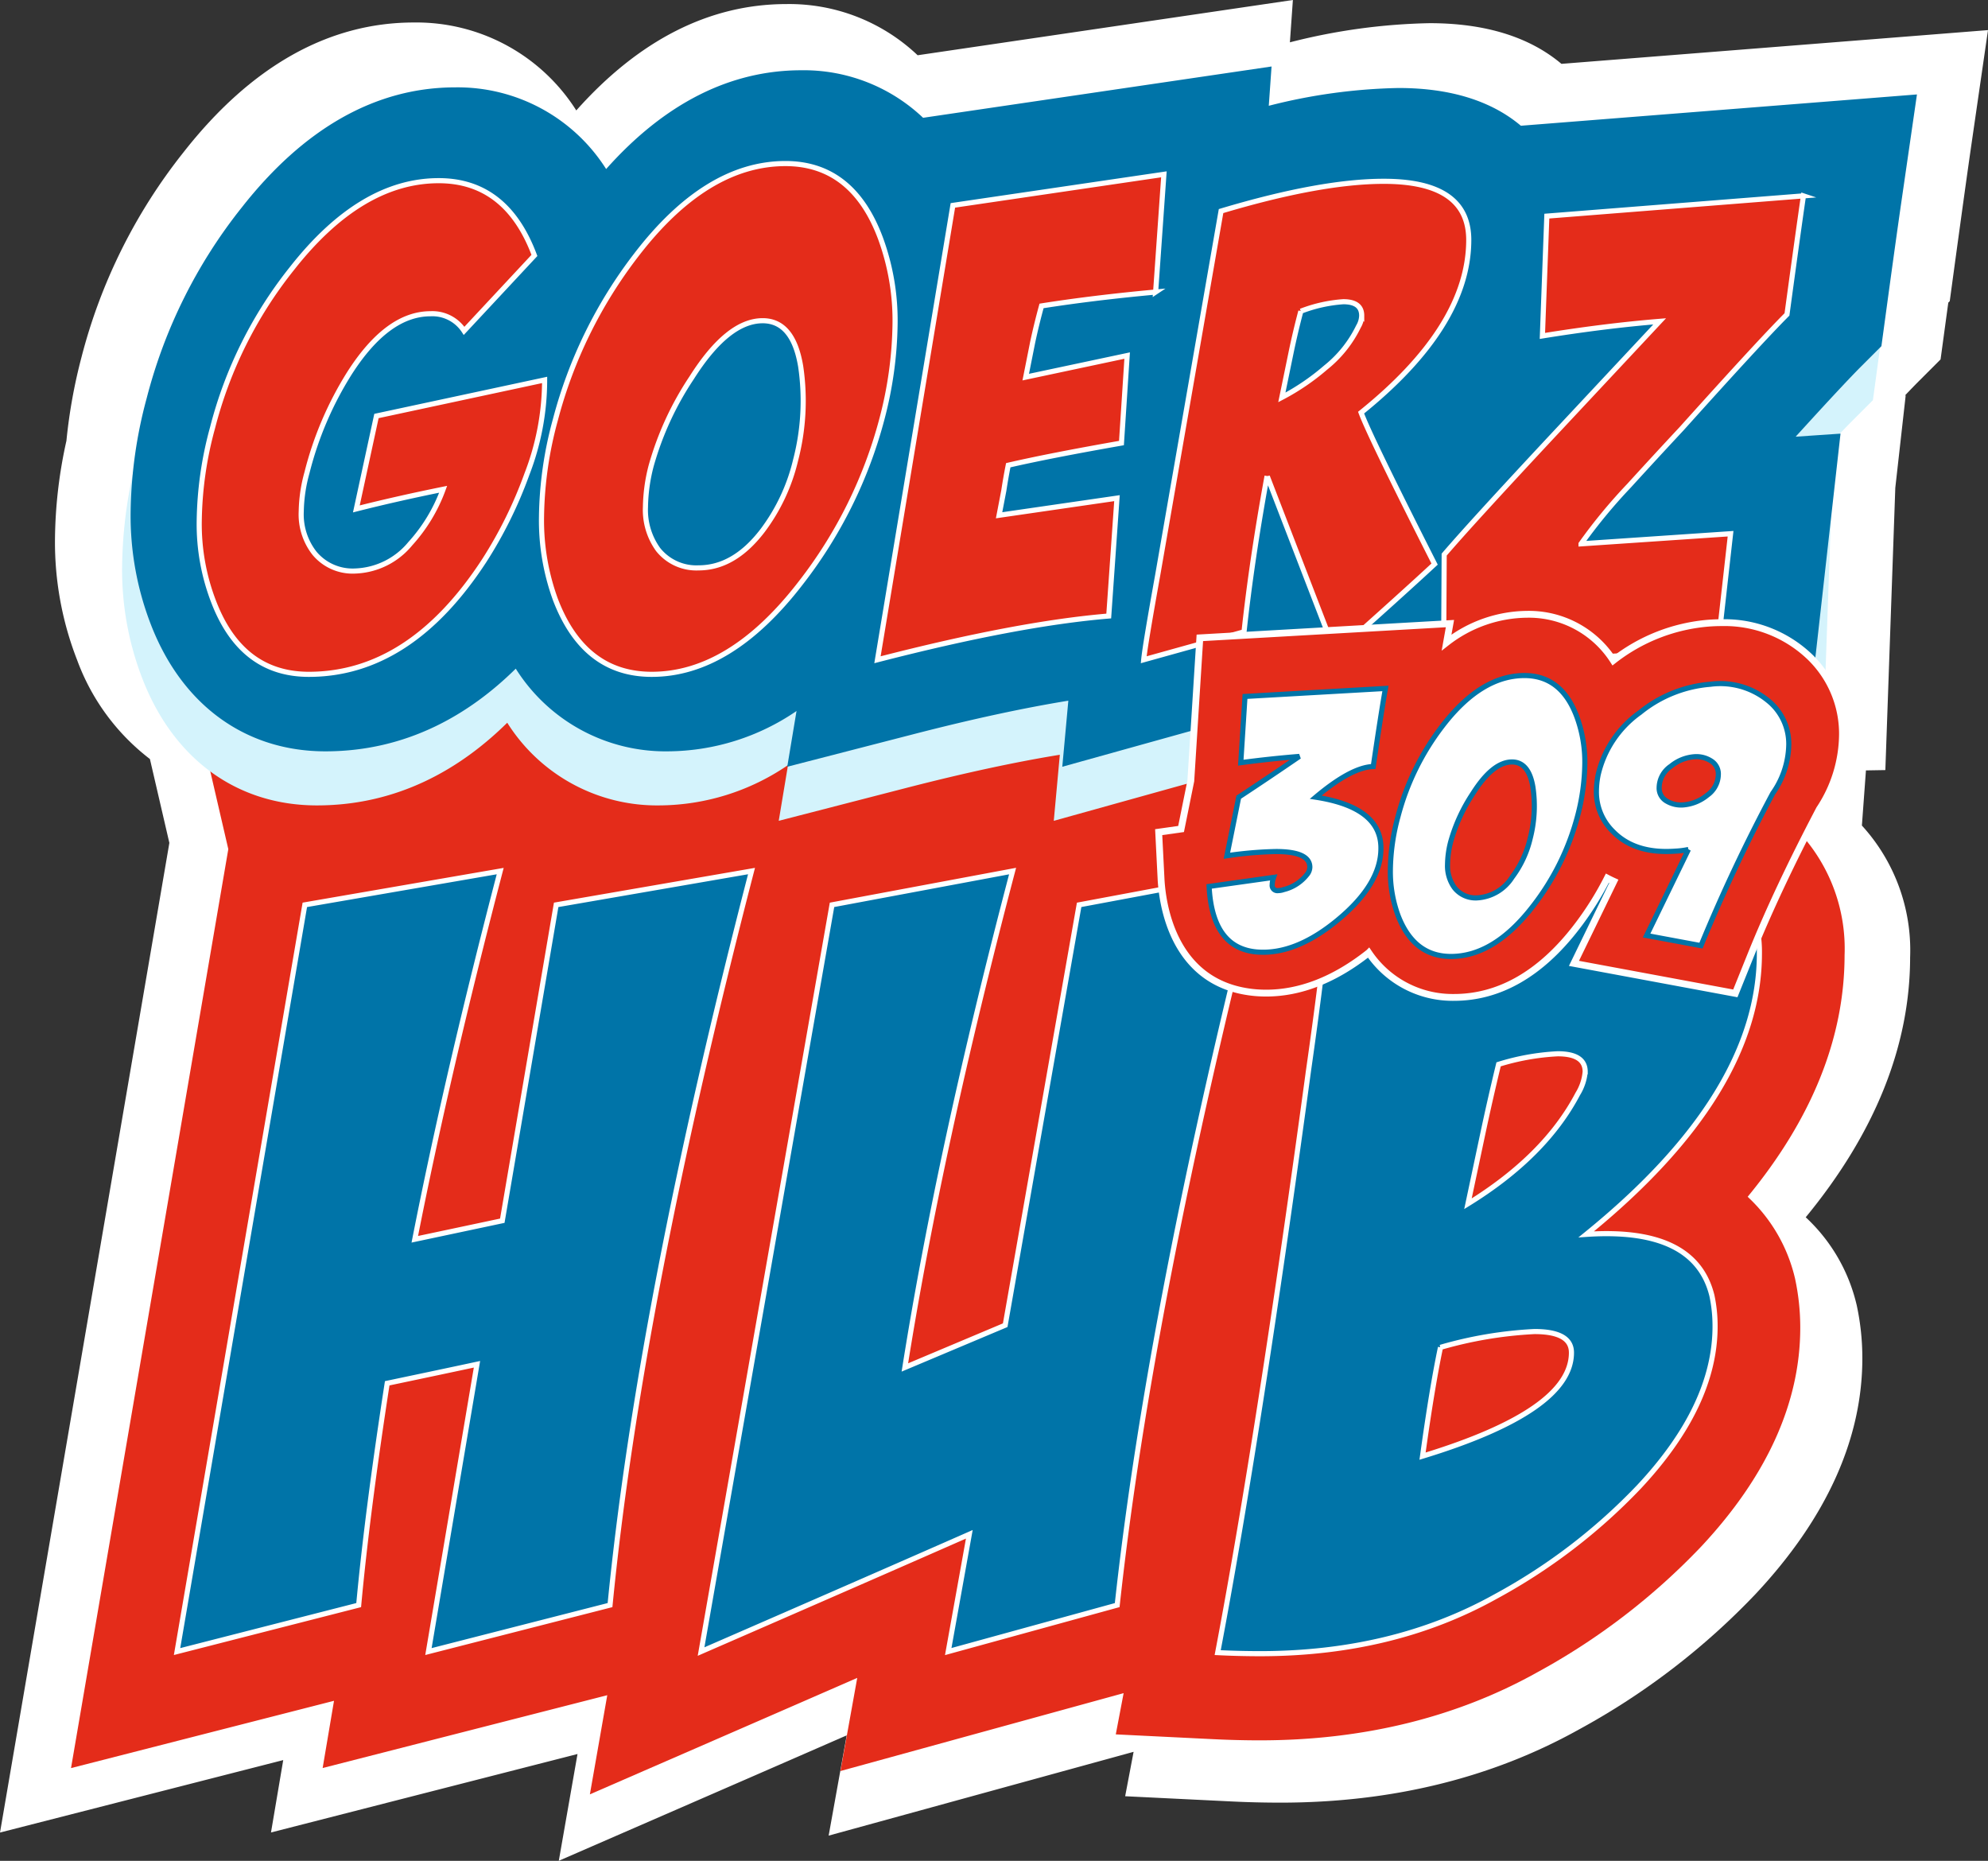 <svg xmlns="http://www.w3.org/2000/svg" xmlns:xlink="http://www.w3.org/1999/xlink" width="235.667" height="220.563" viewBox="0 0 235.667 220.563">
  <rect x="0" y="0" width="235.667" height="220.563" fill="#333333" stroke="none"/>
  <defs>
    <clipPath id="clip-path">
      <path id="Pfad_2211" data-name="Pfad 2211" d="M0,95.134H235.667V-125.429H0Z" transform="translate(0 125.429)" fill="none"/>
    </clipPath>
  </defs>
  <g id="Gruppe_307" data-name="Gruppe 307" transform="translate(0 125.429)">
    <g id="Gruppe_306" data-name="Gruppe 306" transform="translate(0 -125.429)" clip-path="url(#clip-path)">
      <g id="Gruppe_294" data-name="Gruppe 294" transform="translate(0 0)">
        <path id="Pfad_2199" data-name="Pfad 2199" d="M101.649,1.539l-50.567,4C47.287,2.341,42.042.718,35.451.718a71.932,71.932,0,0,0-16.558,2.27l.353-5.017L-25.237,4.52A22.123,22.123,0,0,0-40.779-1.547c-9.109,0-17.472,4.24-24.923,12.608A22.432,22.432,0,0,0-84.96.637c-10.113,0-19.306,5.182-27.3,15.378A65.053,65.053,0,0,0-124.355,40.3a63.158,63.158,0,0,0-1.788,9.916A55.448,55.448,0,0,0-127.5,61.849,38.434,38.434,0,0,0-124.877,76.2a26.07,26.07,0,0,0,8.631,11.738l2.305,9.944-20.076,117.3,33.574-8.588-1.451,8.58,36.337-9.3-2.219,12.656,18.538-8.068q8.588-3.738,15.592-6.8l-2.14,11.885L.364,205.615l-1,5.263,12.482.612c2,.1,3.992.148,5.926.148,13.145,0,25.039-2.91,35.343-8.648a84.854,84.854,0,0,0,21-16.1c8.386-8.966,12.638-18.36,12.638-27.917a29.673,29.673,0,0,0-.644-6.186l-.035-.162-.04-.16a20.568,20.568,0,0,0-5.993-10.211c8.21-9.983,12.362-20.3,12.376-30.819A21.92,21.92,0,0,0,86.7,95.823l.48-6.536,2.3-.039,1.18-33.458,1.231-10.952-.084.005c.707-.742,1.243-1.294,1.627-1.678l2.592-2.592.494-3.631c.149-1.1.285-2.089.422-3.1l.171-.169.494-3.633c.9-6.594,1.6-11.652,2.089-15.03Z" transform="translate(134.018 2.029)" fill="#fff"/>
      </g>
      <g id="Gruppe_295" data-name="Gruppe 295" transform="translate(8.419 75.072)">
        <path id="Pfad_2200" data-name="Pfad 2200" d="M88.4,10.209l1.171-15.9-193.4-7.772L-97.9,12.117-116.546,121.04l31.176-7.976-1.347,7.968,33.74-8.632-2.061,11.752,17.214-7.491q7.974-3.471,14.479-6.311l-1.989,11.038,33.569-9.232-.93,4.887,11.59.57c1.855.091,3.707.137,5.5.137,12.206,0,23.25-2.7,32.818-8.031a78.836,78.836,0,0,0,19.5-14.949C84.5,86.442,88.446,77.72,88.446,68.845a27.509,27.509,0,0,0-.6-5.743l-.032-.149-.037-.149a19.136,19.136,0,0,0-5.566-9.483C89.837,44.053,93.691,34.474,93.7,24.7a20.334,20.334,0,0,0-5.307-14.5" transform="translate(116.546 13.46)" fill="#e42c1a"/>
      </g>
      <g id="Gruppe_296" data-name="Gruppe 296" transform="translate(14.476 14.29)">
        <path id="Pfad_2201" data-name="Pfad 2201" d="M71.085,3.029C67.563.063,62.692-1.444,56.571-1.444A66.737,66.737,0,0,0,41.2.664l.329-4.658L.221,2.087A20.541,20.541,0,0,0-14.211-3.547c-8.456,0-16.224,3.937-23.141,11.708A20.834,20.834,0,0,0-55.236-1.52c-9.39,0-17.926,4.813-25.348,14.281a60.369,60.369,0,0,0-11.23,22.545,53.988,53.988,0,0,0-1.908,13.6A35.665,35.665,0,0,0-91.29,62.232c3.7,9.5,11.223,14.949,20.658,14.949,9.672,0,17.094-4.4,22.565-9.8a20.97,20.97,0,0,0,18.007,9.8A27.225,27.225,0,0,0-14.783,72.4l-1.1,6.607L-.861,75.134c6.911-1.783,13.029-3.1,18.3-3.957l-.717,7.832L42.781,71.75l3.891,10.085,6.754-6.012-.014,2.564,11.544-1.6a293.745,293.745,0,0,1,31.336-2.237l11.455-.2,1.229-34.828-5.316.36c4.509-4.964,6.7-7.262,7.757-8.323l2.407-2.406.459-3.373c.832-6.123,1.484-10.818,1.94-13.955L118.038-.681Z" transform="translate(93.722 3.994)" fill="#d4f3fc"/>
      </g>
      <g id="Gruppe_297" data-name="Gruppe 297" transform="translate(15.485 7.881)">
        <path id="Pfad_2202" data-name="Pfad 2202" d="M71.085,3.029C67.563.063,62.692-1.444,56.571-1.444A66.737,66.737,0,0,0,41.2.664l.329-4.658L.221,2.087A20.541,20.541,0,0,0-14.211-3.547c-8.456,0-16.224,3.937-23.141,11.708A20.834,20.834,0,0,0-55.236-1.52c-9.39,0-17.926,4.813-25.348,14.281a60.369,60.369,0,0,0-11.23,22.545,53.988,53.988,0,0,0-1.908,13.6A35.665,35.665,0,0,0-91.29,62.232c3.7,9.5,11.223,14.949,20.658,14.949,9.672,0,17.094-4.4,22.565-9.8a20.97,20.97,0,0,0,18.007,9.8A27.225,27.225,0,0,0-14.783,72.4l-1.1,6.607L-.861,75.134c6.911-1.783,13.029-3.1,18.3-3.957l-.717,7.832L42.781,71.75l3.891,10.085,6.754-6.012-.014,2.564,11.544-1.6a293.745,293.745,0,0,1,31.336-2.237l8.777-.237,3.907-34.788-5.316.36c4.509-4.964,6.7-7.262,7.757-8.323l2.407-2.406.459-3.373c.832-6.123,1.484-10.818,1.94-13.955L118.038-.681Z" transform="translate(93.722 3.994)" fill="#0074a8"/>
      </g>
      <g id="Gruppe_298" data-name="Gruppe 298" transform="translate(20.989 101.242)">
        <path id="Pfad_2203" data-name="Pfad 2203" d="M0,40.768,21.532,35.26q1-10.894,3.38-26.291,7.135-1.5,10.641-2.253L29.8,40.768,51.326,35.26Q54.832-.544,68.1-51.745L44.941-47.74,38.556-10.3,28.183-8.1q3.872-19.688,10.125-43.642L15.147-47.74Zm62.118,0q21.281-9.264,31.8-13.9l-2.5,13.9,20.031-5.508q3.877-35.68,16.9-87.006L106.936-47.74,98.172,2.085,86.279,7.093q4.131-26.039,12.77-58.838L77.642-47.74Zm72.008-68.853q-5.885,43.316-10.765,68.978,2.506.124,5.008.125,15.773,0,27.916-6.76a68.45,68.45,0,0,0,17.025-13.02q9.016-9.638,9.014-19.028a17.352,17.352,0,0,0-.375-3.631q-2-8.135-14.9-7.261,20.529-16.647,20.53-33.3.124-11.764-16.4-11.768-2.129,0-4.382.127a131.873,131.873,0,0,0-15.272,2.879q-11.018,2.756-15.023,3.38-.628,7.014-2.379,19.28m26.79,30.921q4.381,0,4.382,2.5,0,6.887-17.652,12.269,1.126-8.137,2.128-12.895a48.354,48.354,0,0,1,11.142-1.878m2.755-32.924q3.252,0,3.255,2.128a6,6,0,0,1-.877,2.629q-3.88,7.388-13.02,13.02l1.753-8.263q.876-4.131,1.878-8.261a28.29,28.29,0,0,1,7.011-1.252" transform="translate(0 53.75)" fill="#0074a8"/>
      </g>
      <g id="Gruppe_299" data-name="Gruppe 299" transform="translate(20.989 101.242)">
        <path id="Pfad_2204" data-name="Pfad 2204" d="M0,40.768,21.532,35.26q1-10.894,3.38-26.291,7.135-1.5,10.641-2.253L29.8,40.768,51.326,35.26Q54.832-.544,68.1-51.745L44.941-47.74,38.556-10.3,28.183-8.1q3.872-19.688,10.125-43.642L15.147-47.74Zm62.118,0q21.281-9.264,31.8-13.9l-2.5,13.9,20.031-5.508q3.877-35.68,16.9-87.006L106.936-47.74,98.172,2.085,86.279,7.093q4.131-26.039,12.77-58.838L77.642-47.74Zm72.008-68.853q-5.885,43.316-10.765,68.978,2.506.124,5.008.125,15.773,0,27.916-6.76a68.45,68.45,0,0,0,17.025-13.02q9.016-9.638,9.014-19.028a17.352,17.352,0,0,0-.375-3.631q-2-8.135-14.9-7.261,20.529-16.647,20.53-33.3.124-11.764-16.4-11.768-2.129,0-4.382.127a131.873,131.873,0,0,0-15.272,2.879q-11.018,2.756-15.023,3.38Q135.877-40.351,134.126-28.085Zm26.79,30.921q4.381,0,4.382,2.5,0,6.887-17.652,12.269,1.126-8.137,2.128-12.895A48.354,48.354,0,0,1,160.916,2.836Zm2.755-32.924q3.252,0,3.255,2.128a6,6,0,0,1-.877,2.629q-3.88,7.388-13.02,13.02l1.753-8.263q.876-4.131,1.878-8.261A28.29,28.29,0,0,1,163.671-30.088Z" transform="translate(0 53.75)" fill="none" stroke="#fff" stroke-miterlimit="6" stroke-width="0.607"/>
      </g>
      <g id="Gruppe_300" data-name="Gruppe 300" transform="translate(23.618 19.387)">
        <path id="Pfad_2205" data-name="Pfad 2205" d="M14.582,20.286A51.008,51.008,0,0,0,19.616,10.08,30.957,30.957,0,0,0,21.719-1.1L1.783,3.176-.6,14.189q4.732-1.2,10.291-2.328a19.532,19.532,0,0,1-3.906,6.461A8.851,8.851,0,0,1-.747,21.55a5.874,5.874,0,0,1-4.808-2.1A7.446,7.446,0,0,1-7.132,14.49a18.118,18.118,0,0,1,.675-4.581A40.792,40.792,0,0,1-1.424-1.885q4.508-7.058,9.615-7.06a4.481,4.481,0,0,1,3.981,2.029l8.337-8.94Q17.2-24.716,9.167-24.718q-9.237,0-17.426,10.44A50.191,50.191,0,0,0-17.648,4.576a43.762,43.762,0,0,0-1.577,11.041A25.536,25.536,0,0,0-17.5,25.233q3.308,8.562,11.27,8.562,12.02,0,20.81-13.509M32.543-15.856A54.674,54.674,0,0,0,23,3.6a45.377,45.377,0,0,0-1.651,11.567A27.383,27.383,0,0,0,23,24.932q3.382,8.863,11.418,8.863,9.314,0,17.652-10.816A54.094,54.094,0,0,0,61.686,3.6,46.223,46.223,0,0,0,63.263-7.818a28.322,28.322,0,0,0-1.727-10.065q-3.305-8.863-11.267-8.863-9.39,0-17.727,10.89M52.072-2.709a27.919,27.919,0,0,1-.6,11.115,22.512,22.512,0,0,1-3.906,8.339q-3.379,4.431-7.586,4.431A5.791,5.791,0,0,1,35.172,19a8.013,8.013,0,0,1-1.5-5.033,20.349,20.349,0,0,1,.675-4.882A36.578,36.578,0,0,1,39.153-1.359q4.281-6.758,8.413-6.76,3.606,0,4.507,5.409m42.078-8.808.981-13.953L70.116-21.789l-8.94,53.857q16.6-4.284,27.416-5.184l.976-13.971L75.593,14.942l.561-2.926q.227-1.5.526-3.005Q81.549,7.884,90.1,6.382l.675-10.37L78.752-1.433l.825-4.145q.451-2.108,1.05-4.294,6.162-.971,13.524-1.646m.239,33.594q-1.5,8.338-1.651,9.992l11.893-3.313q.892-8.333,2.678-18.17l.1.016.076-.016,8,20.731q7.85-6.985,11.736-10.59-7.663-15.1-8.713-17.952Q131.194-7.442,131.27-17.583q.074-7.059-10.064-7.06-7.512,0-19.3,3.529ZM116.4-10.371q2.179,0,2.179,1.651a2.655,2.655,0,0,1-.376,1.278A14.12,14.12,0,0,1,114.3-2.56,27.28,27.28,0,0,1,109.113.971l1.052-5.108q.522-2.553,1.2-5.108a17.175,17.175,0,0,1,5.033-1.125m54.546-12.545-30.42,2.4L140-6.316q7.436-1.2,13.9-1.727l-13,13.9q-9.39,10.065-12.543,13.746l-.076,13.9a302.694,302.694,0,0,1,32.449-2.328l1.577-14.047-17.725,1.2a64.036,64.036,0,0,1,5.708-6.911q3.078-3.379,6.234-6.76,9.314-10.366,12.469-13.521,1.277-9.388,1.952-14.047" transform="translate(19.225 26.746)" fill="#e42c1a"/>
      </g>
      <g id="Gruppe_301" data-name="Gruppe 301" transform="translate(23.618 19.387)">
        <path id="Pfad_2206" data-name="Pfad 2206" d="M14.582,20.286A51.008,51.008,0,0,0,19.616,10.08,30.957,30.957,0,0,0,21.719-1.1L1.783,3.176-.6,14.189q4.732-1.2,10.291-2.328a19.532,19.532,0,0,1-3.906,6.461A8.851,8.851,0,0,1-.747,21.55a5.874,5.874,0,0,1-4.808-2.1A7.446,7.446,0,0,1-7.132,14.49a18.118,18.118,0,0,1,.675-4.581A40.792,40.792,0,0,1-1.424-1.885q4.508-7.058,9.615-7.06a4.481,4.481,0,0,1,3.981,2.029l8.337-8.94Q17.2-24.716,9.167-24.718q-9.237,0-17.426,10.44A50.191,50.191,0,0,0-17.648,4.576a43.762,43.762,0,0,0-1.577,11.041A25.536,25.536,0,0,0-17.5,25.233q3.308,8.562,11.27,8.562Q5.792,33.795,14.582,20.286ZM32.543-15.856A54.674,54.674,0,0,0,23,3.6a45.377,45.377,0,0,0-1.651,11.567A27.383,27.383,0,0,0,23,24.932q3.382,8.863,11.418,8.863,9.314,0,17.652-10.816A54.094,54.094,0,0,0,61.686,3.6,46.223,46.223,0,0,0,63.263-7.818a28.322,28.322,0,0,0-1.727-10.065q-3.305-8.863-11.267-8.863Q40.879-26.746,32.543-15.856ZM52.072-2.709a27.919,27.919,0,0,1-.6,11.115,22.512,22.512,0,0,1-3.906,8.339q-3.379,4.431-7.586,4.431A5.791,5.791,0,0,1,35.172,19a8.013,8.013,0,0,1-1.5-5.033,20.349,20.349,0,0,1,.675-4.882A36.578,36.578,0,0,1,39.153-1.359q4.281-6.758,8.413-6.76Q51.171-8.119,52.072-2.709Zm42.078-8.808.981-13.953L70.116-21.789l-8.94,53.857q16.6-4.284,27.416-5.184l.976-13.971L75.593,14.942l.561-2.926q.227-1.5.526-3.005Q81.549,7.884,90.1,6.382l.675-10.37L78.752-1.433l.825-4.145q.451-2.108,1.05-4.294Q86.788-10.842,94.151-11.518Zm.239,33.594q-1.5,8.338-1.651,9.992l11.893-3.313q.892-8.333,2.678-18.17l.1.016.076-.016,8,20.731q7.85-6.985,11.736-10.59-7.663-15.1-8.713-17.952Q131.194-7.442,131.27-17.583q.074-7.059-10.064-7.06-7.512,0-19.3,3.529ZM116.4-10.371q2.179,0,2.179,1.651a2.655,2.655,0,0,1-.376,1.278A14.12,14.12,0,0,1,114.3-2.56,27.28,27.28,0,0,1,109.113.971l1.052-5.108q.522-2.553,1.2-5.108A17.175,17.175,0,0,1,116.4-10.371Zm54.546-12.545-30.42,2.4L140-6.316q7.436-1.2,13.9-1.727l-13,13.9q-9.39,10.065-12.543,13.746l-.076,13.9a302.694,302.694,0,0,1,32.449-2.328l1.577-14.047-17.725,1.2a64.036,64.036,0,0,1,5.708-6.911q3.078-3.379,6.234-6.76,9.314-10.366,12.469-13.521Q170.269-18.257,170.945-22.916Z" transform="translate(19.225 26.746)" fill="none" stroke="#fff" stroke-miterlimit="6" stroke-width="0.607"/>
      </g>
      <g id="Gruppe_302" data-name="Gruppe 302" transform="translate(137.357 72.812)">
        <path id="Pfad_2207" data-name="Pfad 2207" d="M33.31,2.193A14.636,14.636,0,0,0,22.784-1.9q-.7,0-1.438.053A21.062,21.062,0,0,0,9.976,2.582,11.881,11.881,0,0,0-.194-2.892,15.747,15.747,0,0,0-9.79.454l.4-2.244L-39.04-.1l-1.071,16.957-1.154,5.7-2.654.373.28,5.534c.151,2.952,1.4,12.65,11.219,13.494.41.033.825.051,1.238.051,4.066,0,8.156-1.611,12.163-4.783A11.987,11.987,0,0,0-8.91,42.519c5.374,0,10.255-2.8,14.5-8.307a36.613,36.613,0,0,0,3.679-5.829c.246.128.5.255.765.375L5.31,38.485l19.13,3.556,1.853-4.6c2.063-5.119,4.794-10.92,8.117-17.244a16.208,16.208,0,0,0,2.731-8.857A12.677,12.677,0,0,0,33.31,2.193" transform="translate(43.918 2.892)" fill="#e42c1a"/>
      </g>
      <g id="Gruppe_303" data-name="Gruppe 303" transform="translate(137.357 72.812)">
        <path id="Pfad_2208" data-name="Pfad 2208" d="M33.31,2.193A14.636,14.636,0,0,0,22.784-1.9q-.7,0-1.438.053A21.062,21.062,0,0,0,9.976,2.582,11.881,11.881,0,0,0-.194-2.892,15.747,15.747,0,0,0-9.79.454l.4-2.244L-39.04-.1l-1.071,16.957-1.154,5.7-2.654.373.28,5.534c.151,2.952,1.4,12.65,11.219,13.494.41.033.825.051,1.238.051,4.066,0,8.156-1.611,12.163-4.783A11.987,11.987,0,0,0-8.91,42.519c5.374,0,10.255-2.8,14.5-8.307a36.613,36.613,0,0,0,3.679-5.829c.246.128.5.255.765.375L5.31,38.485l19.13,3.556,1.853-4.6c2.063-5.119,4.794-10.92,8.117-17.244a16.208,16.208,0,0,0,2.731-8.857A12.677,12.677,0,0,0,33.31,2.193Z" transform="translate(43.918 2.892)" fill="none" stroke="#fff" stroke-miterlimit="10" stroke-width="0.81"/>
      </g>
      <g id="Gruppe_304" data-name="Gruppe 304" transform="translate(143.332 80.073)">
        <path id="Pfad_2209" data-name="Pfad 2209" d="M9.017.659l-16.649.95-.5,7.85Q-4.7,9-1.188,8.715q-3.429,2.355-7.189,4.834l-1.4,6.941a45.3,45.3,0,0,1,5.824-.5q4.007,0,4.008,1.859a1.433,1.433,0,0,1-.371.909A5.011,5.011,0,0,1-3.046,24.5a2.116,2.116,0,0,1-.661.123.62.62,0,0,1-.7-.7,2.788,2.788,0,0,1,.165-.869l-7.644,1.074q.372,7.312,5.661,7.767,4.587.372,9.647-3.842T8.48,19.621q.04-4.874-7.727-6.072Q4.969,10,7.571,9.912q.907-6.2,1.445-9.253M15.759,5.12a30.1,30.1,0,0,0-5.247,10.7A24.978,24.978,0,0,0,9.6,22.183a15.063,15.063,0,0,0,.907,5.37q1.86,4.874,6.279,4.874,5.122,0,9.709-5.949a29.747,29.747,0,0,0,5.288-10.658,25.422,25.422,0,0,0,.869-6.279A15.543,15.543,0,0,0,31.7,4.005q-1.817-4.874-6.2-4.874-5.165,0-9.749,5.989M26.5,12.351a15.351,15.351,0,0,1-.331,6.114,12.352,12.352,0,0,1-2.147,4.584,5.258,5.258,0,0,1-4.173,2.437,3.182,3.182,0,0,1-2.645-1.2,4.413,4.413,0,0,1-.826-2.768,11.184,11.184,0,0,1,.373-2.685,20.133,20.133,0,0,1,2.643-5.743q2.355-3.717,4.628-3.717,1.984,0,2.478,2.975m18.434,7.394-4.957,10.2,6.445,1.2A198.223,198.223,0,0,1,54.93,13.093a10.317,10.317,0,0,0,1.9-5.784,6.6,6.6,0,0,0-2.024-4.832A8.938,8.938,0,0,0,47.536.163,15.114,15.114,0,0,0,39.19,3.51,12.5,12.5,0,0,0,34.233,10.9a9.974,9.974,0,0,0-.206,1.941,6.534,6.534,0,0,0,1.982,4.794q2.6,2.643,7.313,2.312a9.673,9.673,0,0,0,1.611-.206m-2.52-5.7a1.771,1.771,0,0,1-.95-1.653,3.122,3.122,0,0,1,1.4-2.52,4.949,4.949,0,0,1,2.727-1.115,3.206,3.206,0,0,1,2,.475,1.807,1.807,0,0,1,.888,1.632,3.04,3.04,0,0,1-1.3,2.437A5.107,5.107,0,0,1,44.4,14.458a3.312,3.312,0,0,1-1.984-.413" transform="translate(11.888 0.869)" fill="#fff"/>
      </g>
      <g id="Gruppe_305" data-name="Gruppe 305" transform="translate(143.332 80.073)">
        <path id="Pfad_2210" data-name="Pfad 2210" d="M9.017.659l-16.649.95-.5,7.85Q-4.7,9-1.188,8.715q-3.429,2.355-7.189,4.834l-1.4,6.941a45.3,45.3,0,0,1,5.824-.5q4.007,0,4.008,1.859a1.433,1.433,0,0,1-.371.909A5.011,5.011,0,0,1-3.046,24.5a2.116,2.116,0,0,1-.661.123.62.62,0,0,1-.7-.7,2.788,2.788,0,0,1,.165-.869l-7.644,1.074q.372,7.312,5.661,7.767,4.587.372,9.647-3.842T8.48,19.621q.04-4.874-7.727-6.072Q4.969,10,7.571,9.912,8.479,3.716,9.017.659ZM15.759,5.12a30.1,30.1,0,0,0-5.247,10.7A24.978,24.978,0,0,0,9.6,22.183a15.063,15.063,0,0,0,.907,5.37q1.86,4.874,6.279,4.874,5.122,0,9.709-5.949a29.747,29.747,0,0,0,5.288-10.658,25.422,25.422,0,0,0,.869-6.279A15.543,15.543,0,0,0,31.7,4.005q-1.817-4.874-6.2-4.874Q20.343-.869,15.759,5.12ZM26.5,12.351a15.351,15.351,0,0,1-.331,6.114,12.352,12.352,0,0,1-2.147,4.584,5.258,5.258,0,0,1-4.173,2.437,3.182,3.182,0,0,1-2.645-1.2,4.413,4.413,0,0,1-.826-2.768,11.184,11.184,0,0,1,.373-2.685,20.133,20.133,0,0,1,2.643-5.743q2.355-3.717,4.628-3.717Q26.005,9.376,26.5,12.351Zm18.434,7.394-4.957,10.2,6.445,1.2A198.223,198.223,0,0,1,54.93,13.093a10.317,10.317,0,0,0,1.9-5.784,6.6,6.6,0,0,0-2.024-4.832A8.938,8.938,0,0,0,47.536.163,15.114,15.114,0,0,0,39.19,3.51,12.5,12.5,0,0,0,34.233,10.9a9.974,9.974,0,0,0-.206,1.941,6.534,6.534,0,0,0,1.982,4.794q2.6,2.643,7.313,2.312A9.673,9.673,0,0,0,44.933,19.746Zm-2.52-5.7a1.771,1.771,0,0,1-.95-1.653,3.122,3.122,0,0,1,1.4-2.52,4.949,4.949,0,0,1,2.727-1.115,3.206,3.206,0,0,1,2,.475,1.807,1.807,0,0,1,.888,1.632,3.04,3.04,0,0,1-1.3,2.437A5.107,5.107,0,0,1,44.4,14.458,3.312,3.312,0,0,1,42.414,14.045Z" transform="translate(11.888 0.869)" fill="none" stroke="#0074a8" stroke-miterlimit="3.3" stroke-width="0.607"/>
      </g>
    </g>
  </g>
</svg>
